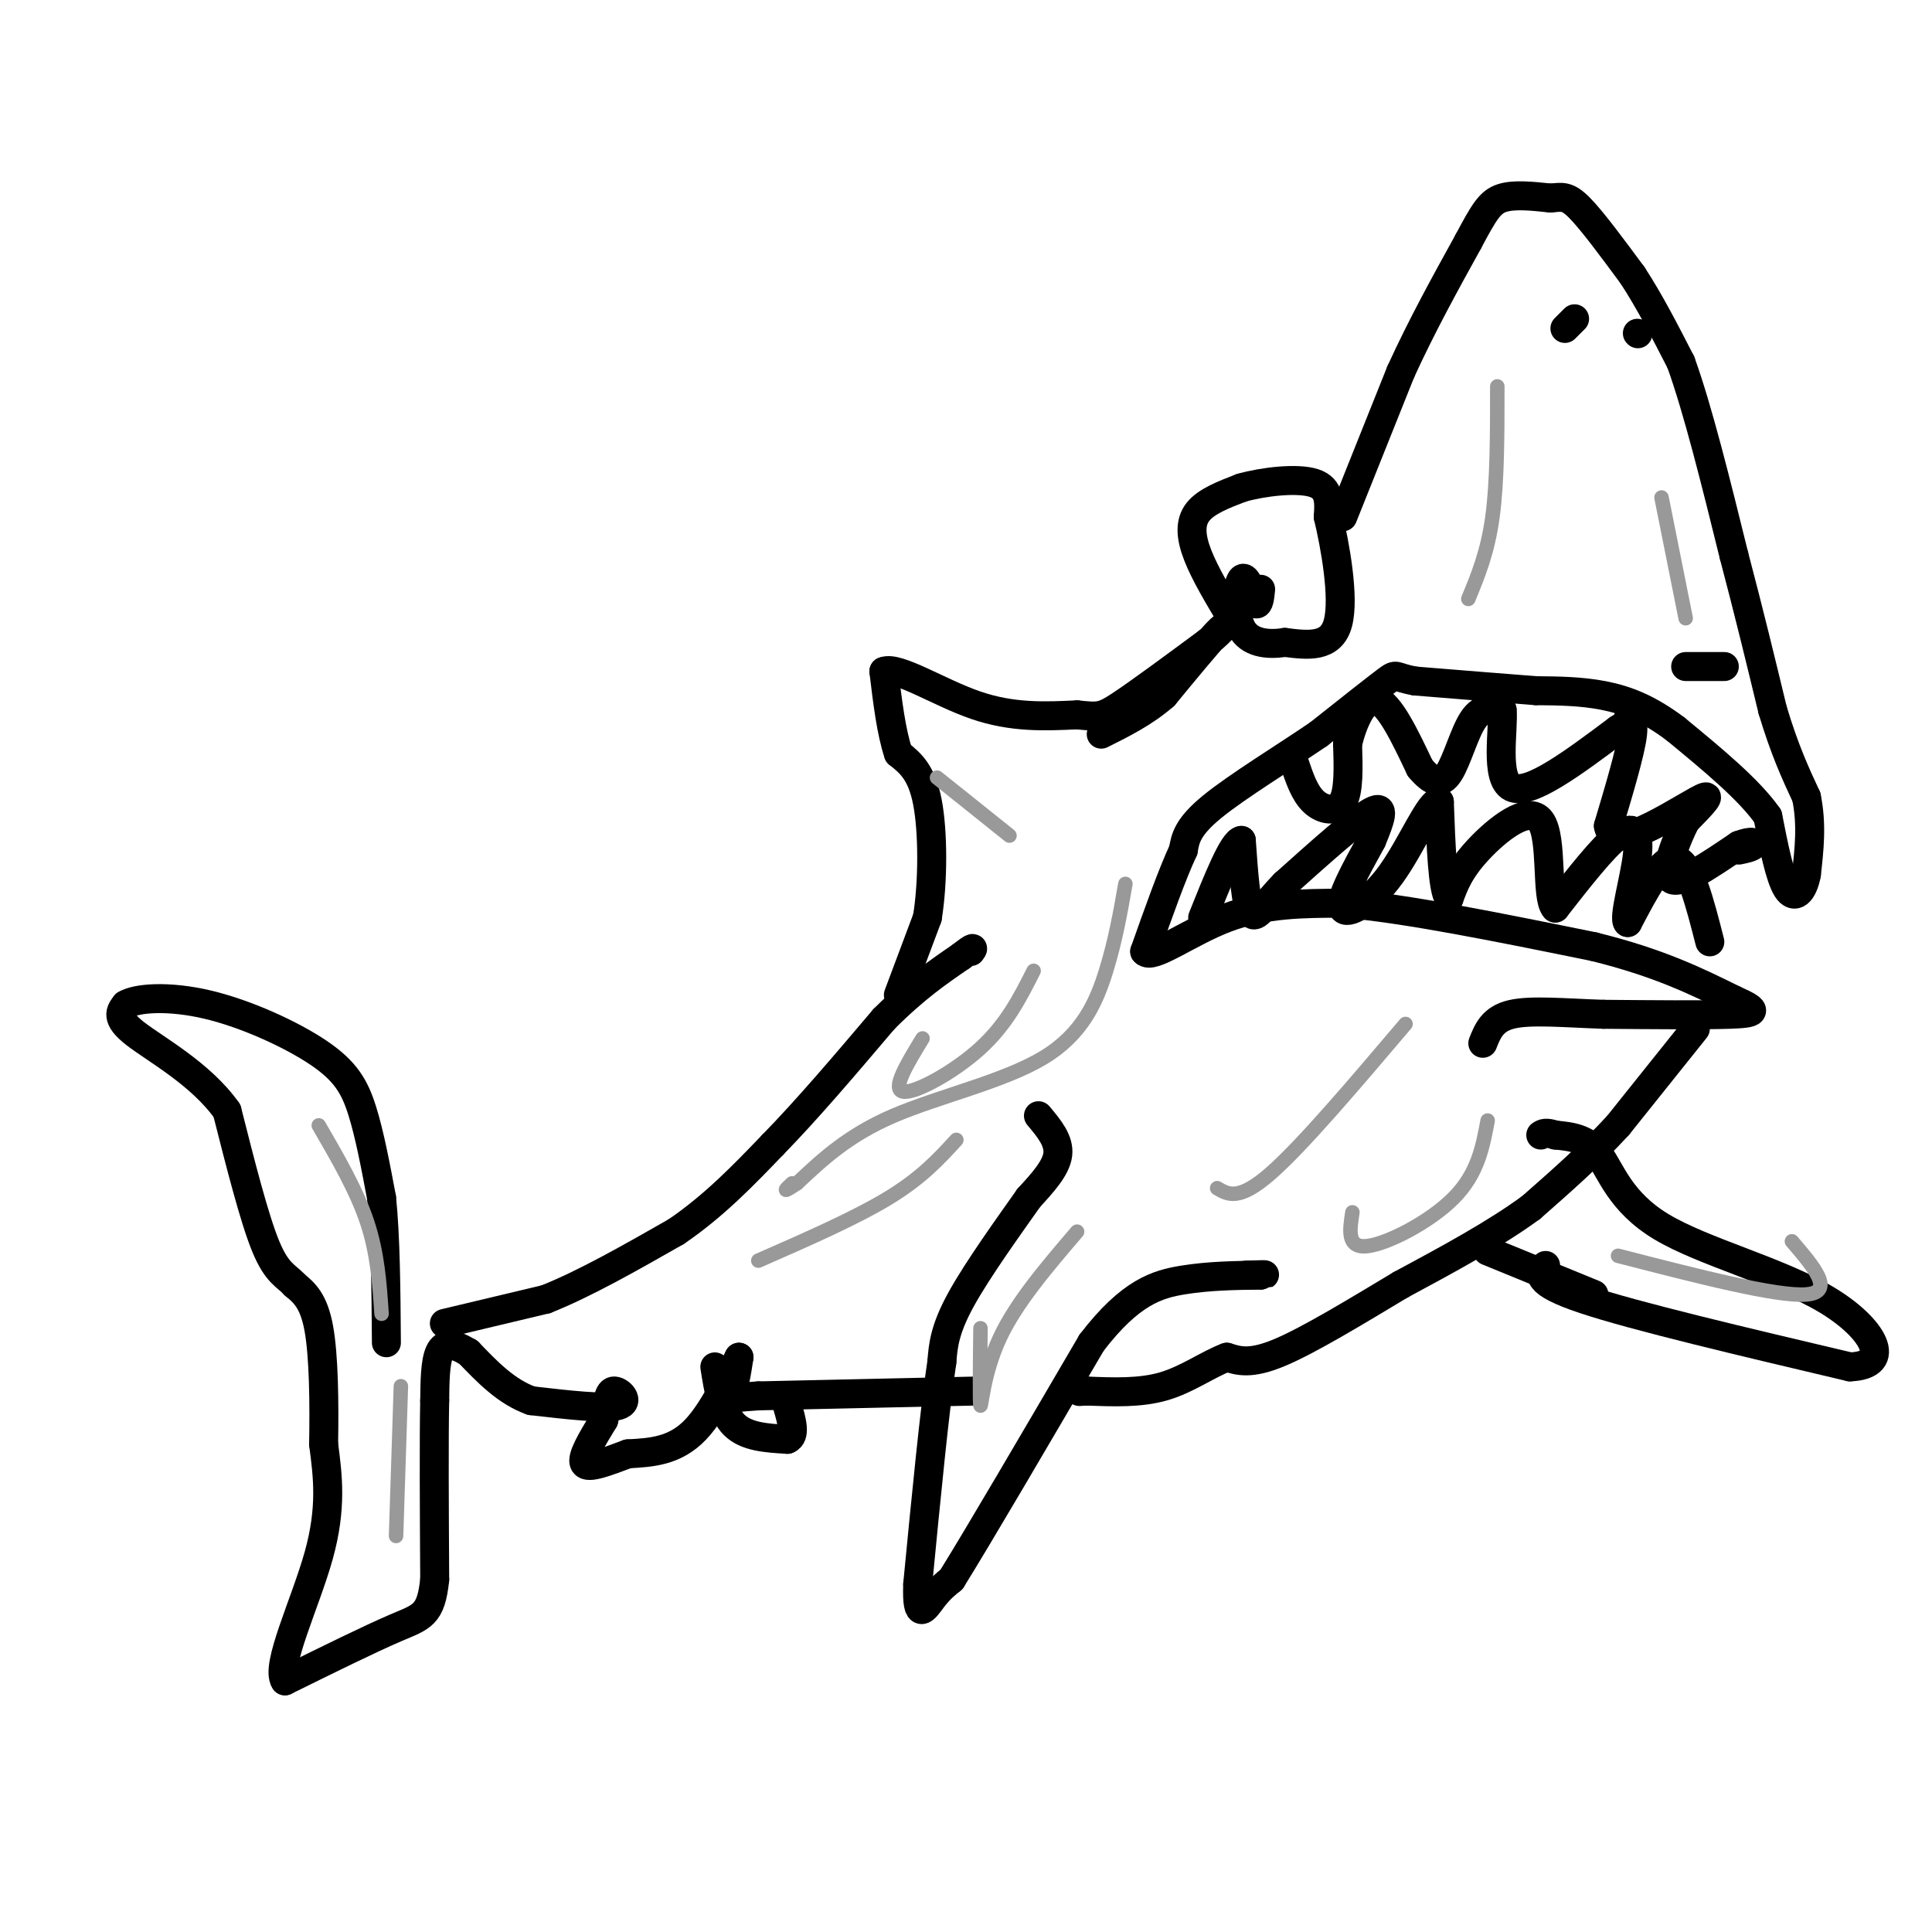 <svg viewBox='0 0 400 400' version='1.1' xmlns='http://www.w3.org/2000/svg' xmlns:xlink='http://www.w3.org/1999/xlink'><g fill='none' stroke='#000000' stroke-width='6' stroke-linecap='round' stroke-linejoin='round'><path d='M92,274c0.000,0.000 21.000,-5.000 21,-5'/><path d='M113,269c8.000,-3.167 17.500,-8.583 27,-14'/><path d='M140,255c7.833,-5.333 13.917,-11.667 20,-18'/><path d='M160,237c7.167,-7.333 15.083,-16.667 23,-26'/><path d='M183,211c6.500,-6.500 11.250,-9.750 16,-13'/><path d='M199,198c3.000,-2.333 2.500,-1.667 2,-1'/><path d='M186,206c0.000,0.000 6.000,-16.000 6,-16'/><path d='M192,190c1.200,-7.378 1.200,-17.822 0,-24c-1.200,-6.178 -3.600,-8.089 -6,-10'/><path d='M186,156c-1.500,-4.500 -2.250,-10.750 -3,-17'/><path d='M183,139c2.822,-1.178 11.378,4.378 19,7c7.622,2.622 14.311,2.311 21,2'/><path d='M223,148c4.467,0.444 5.133,0.556 9,-2c3.867,-2.556 10.933,-7.778 18,-13'/><path d='M250,133c3.733,-3.044 4.067,-4.156 2,-2c-2.067,2.156 -6.533,7.578 -11,13'/><path d='M241,144c-4.000,3.500 -8.500,5.750 -13,8'/><path d='M255,128c-2.756,-4.600 -5.511,-9.200 -7,-13c-1.489,-3.800 -1.711,-6.800 0,-9c1.711,-2.200 5.356,-3.600 9,-5'/><path d='M257,101c4.600,-1.311 11.600,-2.089 15,-1c3.400,1.089 3.200,4.044 3,7'/><path d='M275,107c1.400,5.800 3.400,16.800 2,22c-1.400,5.200 -6.200,4.600 -11,4'/><path d='M266,133c-3.702,0.595 -7.458,0.083 -9,-3c-1.542,-3.083 -0.869,-8.738 0,-10c0.869,-1.262 1.935,1.869 3,5'/><path d='M260,125c0.667,0.333 0.833,-1.333 1,-3'/><path d='M278,107c0.000,0.000 12.000,-30.000 12,-30'/><path d='M290,77c4.333,-9.500 9.167,-18.250 14,-27'/><path d='M304,50c3.289,-6.200 4.511,-8.200 7,-9c2.489,-0.800 6.244,-0.400 10,0'/><path d='M321,41c2.400,-0.178 3.400,-0.622 6,2c2.600,2.622 6.800,8.311 11,14'/><path d='M338,57c3.500,5.333 6.750,11.667 10,18'/><path d='M348,75c3.500,9.667 7.250,24.833 11,40'/><path d='M359,115c3.167,12.000 5.583,22.000 8,32'/><path d='M367,147c2.500,8.333 4.750,13.167 7,18'/><path d='M374,165c1.167,5.667 0.583,10.833 0,16'/><path d='M374,181c-0.711,3.822 -2.489,5.378 -4,3c-1.511,-2.378 -2.756,-8.689 -4,-15'/><path d='M366,169c-3.833,-5.500 -11.417,-11.750 -19,-18'/><path d='M347,151c-5.667,-4.311 -10.333,-6.089 -15,-7c-4.667,-0.911 -9.333,-0.956 -14,-1'/><path d='M318,143c-6.500,-0.500 -15.750,-1.250 -25,-2'/><path d='M293,141c-4.600,-0.800 -3.600,-1.800 -6,0c-2.400,1.800 -8.200,6.400 -14,11'/><path d='M273,152c-6.800,4.644 -16.800,10.756 -22,15c-5.200,4.244 -5.600,6.622 -6,9'/><path d='M245,176c-2.333,5.000 -5.167,13.000 -8,21'/><path d='M237,197c1.467,1.844 9.133,-4.044 17,-7c7.867,-2.956 15.933,-2.978 24,-3'/><path d='M278,187c12.667,1.000 32.333,5.000 52,9'/><path d='M330,196c13.500,3.333 21.250,7.167 29,11'/><path d='M359,207c5.444,2.378 4.556,2.822 -1,3c-5.556,0.178 -15.778,0.089 -26,0'/><path d='M332,210c-8.000,-0.267 -15.000,-0.933 -19,0c-4.000,0.933 -5.000,3.467 -6,6'/><path d='M357,138c0.000,0.000 -8.000,0.000 -8,0'/><path d='M326,66c0.000,0.000 -2.000,2.000 -2,2'/><path d='M339,69c0.000,0.000 0.100,0.100 0.1,0.1'/><path d='M351,213c0.000,0.000 -16.000,20.000 -16,20'/><path d='M335,233c-5.667,6.167 -11.833,11.583 -18,17'/><path d='M317,250c-7.500,5.500 -17.250,10.750 -27,16'/><path d='M290,266c-9.267,5.556 -18.933,11.444 -25,14c-6.067,2.556 -8.533,1.778 -11,1'/><path d='M254,281c-3.889,1.444 -8.111,4.556 -13,6c-4.889,1.444 -10.444,1.222 -16,1'/><path d='M225,288c-2.667,0.167 -1.333,0.083 0,0'/><path d='M215,231c2.167,2.583 4.333,5.167 4,8c-0.333,2.833 -3.167,5.917 -6,9'/><path d='M213,248c-3.867,5.489 -10.533,14.711 -14,21c-3.467,6.289 -3.733,9.644 -4,13'/><path d='M195,282c-1.500,9.833 -3.250,27.917 -5,46'/><path d='M190,328c-0.289,8.000 1.489,5.000 3,3c1.511,-2.000 2.756,-3.000 4,-4'/><path d='M197,327c5.500,-8.833 17.250,-28.917 29,-49'/><path d='M226,278c8.022,-10.467 13.578,-12.133 19,-13c5.422,-0.867 10.711,-0.933 16,-1'/><path d='M261,264c2.167,-0.167 -0.417,-0.083 -3,0'/><path d='M202,288c0.000,0.000 -45.000,1.000 -45,1'/><path d='M157,289c-8.422,0.511 -6.978,1.289 -6,0c0.978,-1.289 1.489,-4.644 2,-8'/><path d='M153,281c-1.067,1.867 -4.733,10.533 -9,15c-4.267,4.467 -9.133,4.733 -14,5'/><path d='M130,301c-4.356,1.622 -8.244,3.178 -9,2c-0.756,-1.178 1.622,-5.089 4,-9'/><path d='M125,294c0.798,-2.940 0.792,-5.792 2,-6c1.208,-0.208 3.631,2.226 1,3c-2.631,0.774 -10.315,-0.113 -18,-1'/><path d='M110,290c-5.167,-1.833 -9.083,-5.917 -13,-10'/><path d='M97,280c-3.311,-2.000 -5.089,-2.000 -6,0c-0.911,2.000 -0.956,6.000 -1,10'/><path d='M90,290c-0.167,7.833 -0.083,22.417 0,37'/><path d='M90,327c-0.756,7.489 -2.644,7.711 -8,10c-5.356,2.289 -14.178,6.644 -23,11'/><path d='M59,348c-2.067,-3.044 4.267,-16.156 7,-26c2.733,-9.844 1.867,-16.422 1,-23'/><path d='M67,299c0.156,-8.511 0.044,-18.289 -1,-24c-1.044,-5.711 -3.022,-7.356 -5,-9'/><path d='M61,266c-1.756,-1.933 -3.644,-2.267 -6,-8c-2.356,-5.733 -5.178,-16.867 -8,-28'/><path d='M47,230c-5.378,-7.644 -14.822,-12.756 -19,-16c-4.178,-3.244 -3.089,-4.622 -2,-6'/><path d='M26,208c2.278,-1.400 8.971,-1.901 17,0c8.029,1.901 17.392,6.204 23,10c5.608,3.796 7.459,7.085 9,12c1.541,4.915 2.770,11.458 4,18'/><path d='M79,248c0.833,8.000 0.917,19.000 1,30'/><path d='M148,283c0.750,4.750 1.500,9.500 4,12c2.500,2.500 6.750,2.750 11,3'/><path d='M163,298c1.833,-0.667 0.917,-3.833 0,-7'/><path d='M320,262c-1.250,1.750 -2.500,3.500 8,7c10.500,3.500 32.750,8.750 55,14'/><path d='M383,283c9.258,-0.322 4.904,-8.128 -5,-14c-9.904,-5.872 -25.359,-9.812 -34,-15c-8.641,-5.188 -10.469,-11.625 -13,-15c-2.531,-3.375 -5.766,-3.687 -9,-4'/><path d='M322,235c-2.000,-0.667 -2.500,-0.333 -3,0'/><path d='M330,268c0.000,0.000 -22.000,-9.000 -22,-9'/><path d='M268,158c1.044,3.111 2.089,6.222 4,8c1.911,1.778 4.689,2.222 6,0c1.311,-2.222 1.156,-7.111 1,-12'/><path d='M279,154c1.089,-4.489 3.311,-9.711 6,-9c2.689,0.711 5.844,7.356 9,14'/><path d='M294,159c2.524,3.024 4.333,3.583 6,1c1.667,-2.583 3.190,-8.310 5,-11c1.810,-2.690 3.905,-2.345 6,-2'/><path d='M311,147c0.400,3.778 -1.600,14.222 2,16c3.600,1.778 12.800,-5.111 22,-12'/><path d='M335,151c3.738,-2.262 2.083,-1.917 2,-2c-0.083,-0.083 1.405,-0.595 1,3c-0.405,3.595 -2.702,11.298 -5,19'/><path d='M333,171c0.560,3.357 4.458,2.250 9,0c4.542,-2.250 9.726,-5.643 11,-6c1.274,-0.357 -1.363,2.321 -4,5'/><path d='M349,170c-1.911,3.756 -4.689,10.644 -3,12c1.689,1.356 7.844,-2.822 14,-7'/><path d='M360,175c2.978,-1.133 3.422,-0.467 3,0c-0.422,0.467 -1.711,0.733 -3,1'/><path d='M354,195c-2.083,-8.167 -4.167,-16.333 -7,-17c-2.833,-0.667 -6.417,6.167 -10,13'/><path d='M337,191c-1.012,-0.738 1.458,-9.083 2,-14c0.542,-4.917 -0.845,-6.405 -4,-4c-3.155,2.405 -8.077,8.702 -13,15'/><path d='M322,188c-1.988,-1.988 -0.458,-14.458 -3,-18c-2.542,-3.542 -9.155,1.845 -13,6c-3.845,4.155 -4.923,7.077 -6,10'/><path d='M300,186c-1.333,-1.667 -1.667,-10.833 -2,-20'/><path d='M298,166c-1.905,-0.286 -5.667,9.000 -10,15c-4.333,6.000 -9.238,8.714 -10,7c-0.762,-1.714 2.619,-7.857 6,-14'/><path d='M284,174c1.733,-4.178 3.067,-7.622 0,-6c-3.067,1.622 -10.533,8.311 -18,15'/><path d='M266,183c-4.267,4.333 -5.933,7.667 -7,6c-1.067,-1.667 -1.533,-8.333 -2,-15'/><path d='M257,174c-1.667,0.167 -4.833,8.083 -8,16'/></g>
<g fill='none' stroke='#999999' stroke-width='3' stroke-linecap='round' stroke-linejoin='round'><path d='M198,236c-3.583,3.917 -7.167,7.833 -14,12c-6.833,4.167 -16.917,8.583 -27,13'/><path d='M214,201c-2.778,5.511 -5.556,11.022 -11,16c-5.444,4.978 -13.556,9.422 -16,9c-2.444,-0.422 0.778,-5.711 4,-11'/><path d='M233,183c-1.024,5.845 -2.048,11.690 -4,18c-1.952,6.310 -4.833,13.083 -13,18c-8.167,4.917 -21.619,7.976 -31,12c-9.381,4.024 -14.690,9.012 -20,14'/><path d='M165,245c-3.500,2.333 -2.250,1.167 -1,0'/><path d='M66,233c3.917,6.750 7.833,13.500 10,20c2.167,6.500 2.583,12.750 3,19'/><path d='M83,287c0.000,0.000 -1.000,31.000 -1,31'/><path d='M223,255c-6.311,7.378 -12.622,14.756 -16,22c-3.378,7.244 -3.822,14.356 -4,14c-0.178,-0.356 -0.089,-8.178 0,-16'/><path d='M209,173c0.000,0.000 -15.000,-12.000 -15,-12'/><path d='M335,260c16.500,4.250 33.000,8.500 39,8c6.000,-0.500 1.500,-5.750 -3,-11'/><path d='M310,80c0.000,9.833 0.000,19.667 -1,27c-1.000,7.333 -3.000,12.167 -5,17'/><path d='M344,103c0.000,0.000 5.000,25.000 5,25'/><path d='M308,232c-1.022,5.489 -2.044,10.978 -7,16c-4.956,5.022 -13.844,9.578 -18,10c-4.156,0.422 -3.578,-3.289 -3,-7'/><path d='M291,212c-10.750,12.667 -21.500,25.333 -28,31c-6.500,5.667 -8.750,4.333 -11,3'/></g>
</svg>